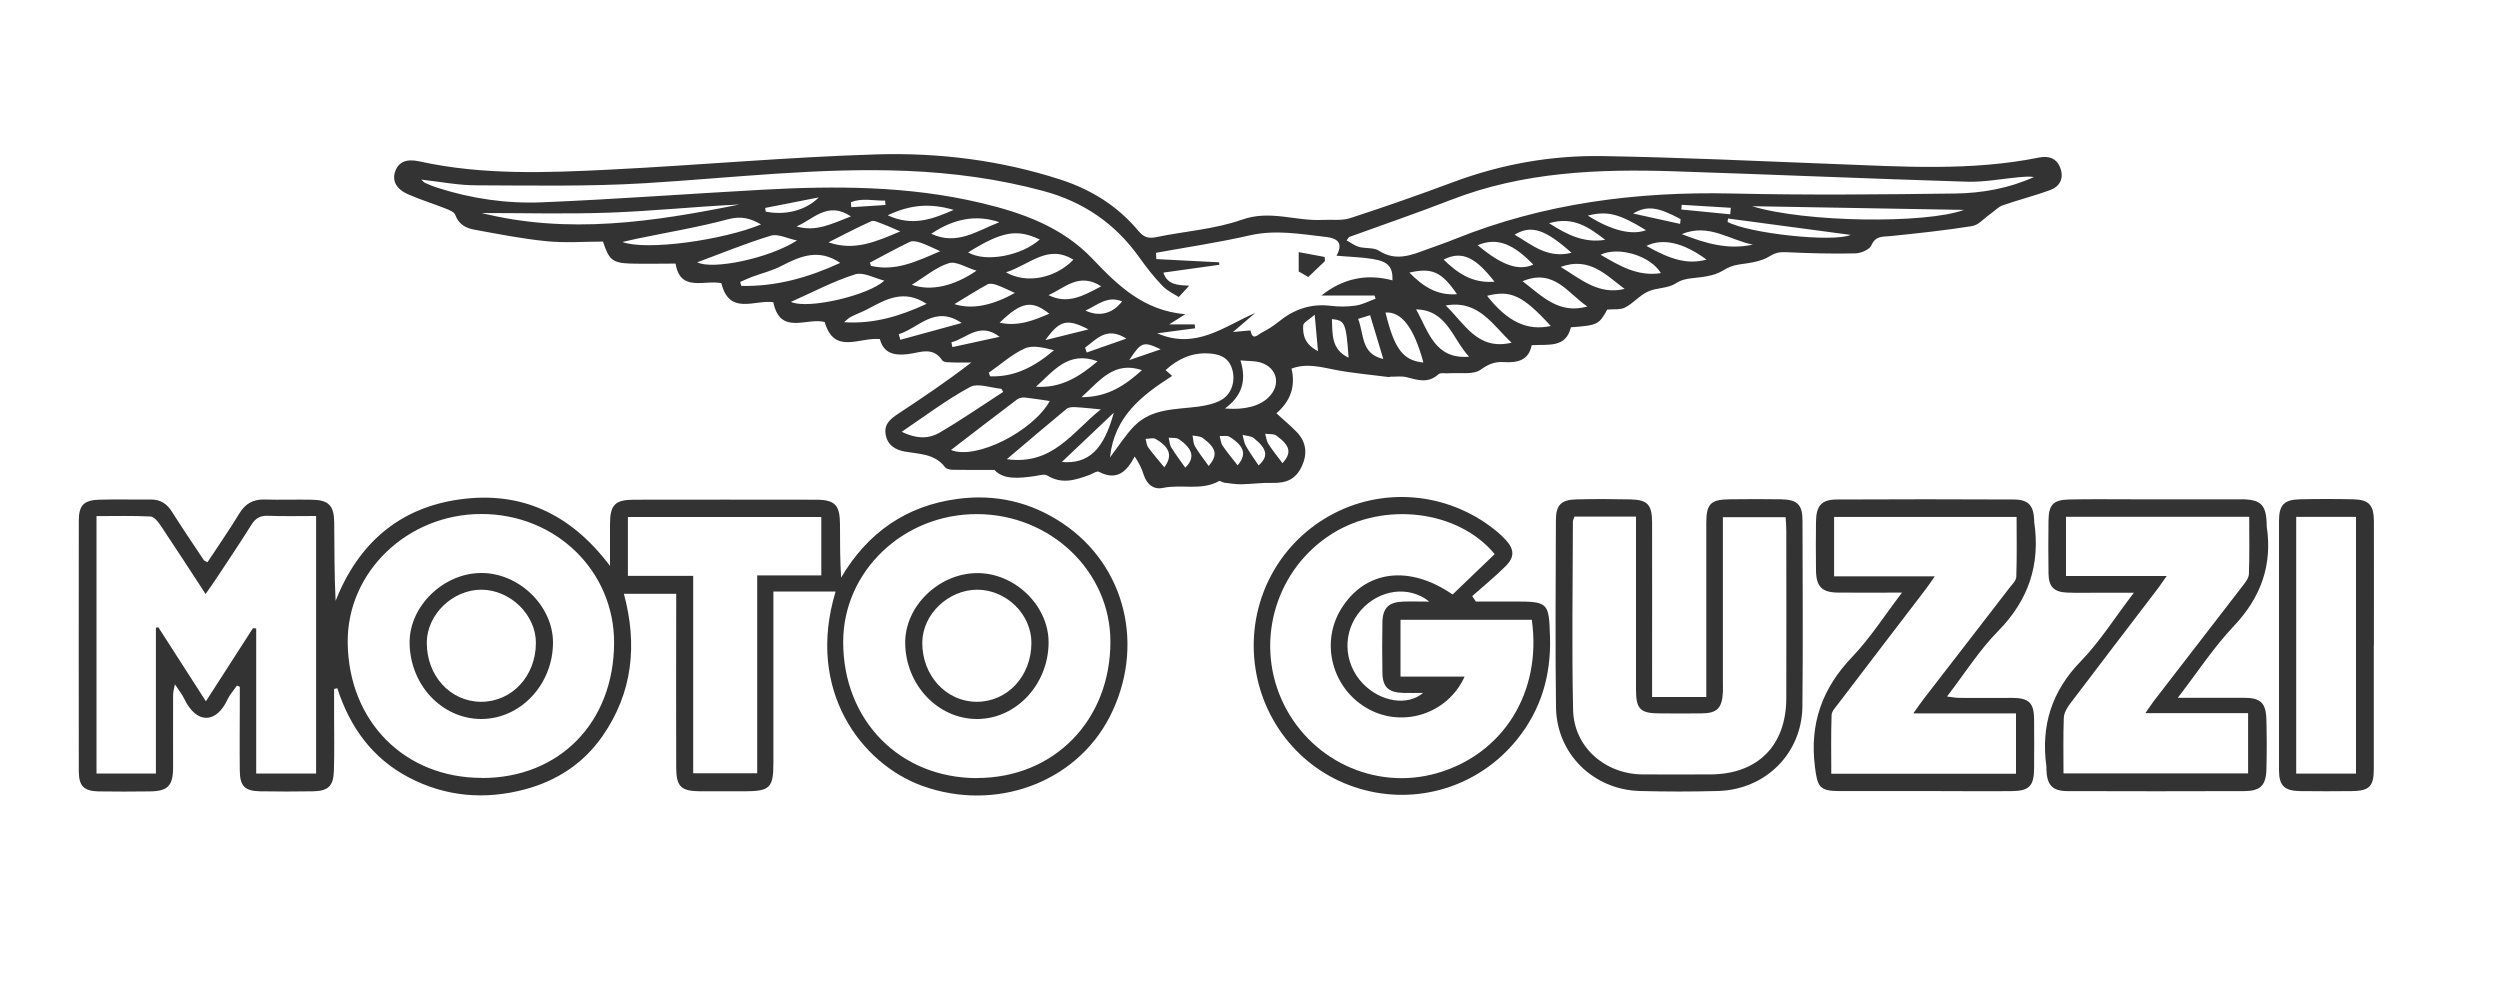 <?xml version="1.0" encoding="UTF-8"?><svg id="Calque_1" xmlns="http://www.w3.org/2000/svg" viewBox="0 0 250 100"><defs><style>.cls-1{fill:#333;}</style></defs><path class="cls-1" d="M160.75,30.91c-.84,1.55-.99,1.62-3.66,1.82-.51,2.11-2.29,1.68-3.92,1.79-.3,1.53-1.44,1.77-2.77,1.69-.87-.06-1.53,.18-2.32,.75-.76,.55-2.11,.28-3.21,.37-.35,.03-.82-.09-1.03,.1-1.02,.93-2.07,.58-3.18,.29-.5-.13-1.07-.04-1.61-.05-.05,0-.1,.04-.14,.04-1.77-.23-3.55-.38-5.31-.71-1.45-.27-2.87-.72-4.45-.14,.44,1.82-.14,3.29-1.51,4.47,.7,.65,1.42,1.23,2.05,1.89,.95,1,1.07,2.18,.49,3.41-.59,1.26-1.49,1.7-2.95,1.66-1.04-.03-2.08,.12-3.12,.14-.56,0-1.12-.09-1.68-.16-.18-.02-.42-.22-.53-.16-1.77,.99-3.74,.29-5.59,.68-.98,.21-1.65-.38-1.96-1.37-.19-.6-.48-1.17-.88-1.77-.85,1.6-1.83,2.44-3.58,1.53-.2-.11-.62,.19-.93,.31-1.4,.51-2.77,.97-4.23,.06-.29-.18-.84,0-1.26,.06-1.59,.23-3.15,.37-4.02-.62-1.63,0-2.88,.02-4.13-.01-.28,0-.68-.07-.82-.27-1.03-1.34-2.55-1.3-4-1.55-.95-.16-1.78-.65-1.94-1.75-.16-1.07,.56-1.57,1.33-2.08,2.44-1.61,4.86-3.24,7.24-5.08-.55,0-1.1,.02-1.65,0-.43-.03-1.09,.03-1.25-.21-.96-1.43-2.24-.77-3.42-.63-1.37,.17-2.45-.06-2.82-1.5-2.03-.22-4.57,1.61-5.52-1.71-1.78-.47-4.45,1.38-5.14-1.98-1.86-.26-4.41,1.35-5.19-1.9-1.7-.36-4.12,.93-4.58-1.96-1.55,0-3.01,.04-4.48,0-1.83-.06-2.18-.36-2.78-2.2-1.85,0-3.77,.15-5.66-.04-2.43-.24-4.84-.72-7.24-1.16-.83-.15-1.54-.54-1.87-1.47-.1-.3-.63-.5-1.01-.65-1.23-.49-2.5-.87-3.71-1.41-1.21-.53-1.61-1.37-1.29-2.29,.34-.95,1.13-1.29,2.42-1,6.31,1.39,12.71,1.14,19.08,.82,8.87-.44,17.73-1.25,26.61-1.52,6.24-.19,12.45,.58,18.45,2.53,3.07,1,5.69,2.64,7.76,5.12,.51,.61,.97,.79,1.75,.63,2.88-.6,5.89-.79,8.63-1.76,2.81-.99,5.38,.18,8.05,.03,.91-.05,1.89,.1,2.73-.17,3.45-1.12,6.87-2.32,10.27-3.59,4.85-1.81,9.87-2.71,15.01-2.62,7.7,.13,15.4,.49,23.1,.79,6.87,.26,13.74,.73,20.55-.65,1-.2,1.78,.12,2.12,1.1,.35,1-.08,1.81-1.02,2.15-1.56,.58-3.18,.98-4.75,1.53-.48,.17-.87,.61-1.3,.91-.59,.41-1.14,1.07-1.77,1.17-2.7,.43-5.43,.72-8.16,1-.77,.08-1.48-.06-1.91,.92-.2,.44-1.05,.8-1.61,.81-2.3,.05-4.6-.01-6.9-.12-.65-.03-1.08,.04-1.69,.42-.85,.53-2,.66-3.04,.81-.63,.09-1.09,.29-1.65,.63-.85,.52-1.99,.63-3.03,.74-.64,.07-1.1,.17-1.68,.54-.77,.49-1.89,.4-2.75,.8-.83,.38-1.46,1.17-2.28,1.59-.48,.25-1.14,.15-1.81,.21Zm-21.5-2.87c.03-1.34-.4-1.88-1.97-2.14-1.13-.19-2.29-.21-3.63-.33,.76-1.35-.03-1.75-1.01-1.87-2.55-.29-5.07-.76-7.68-.16-3.09,.71-6.24,1.17-9.36,1.74l.03,.63c2.09,.11,4.19,.22,6.28,.32,0,.08,.01,.17,.02,.25-1.85,.26-3.71,.51-5.59,.78,.4,1.28,1.56,1.25,2.58,1.31-.31,.33-.57,.62-1.04,1.13-.4-.26-1.12-.58-1.63-1.11-.85-.88-1.61-1.85-2.32-2.85-2.4-3.38-5.58-5.56-9.59-6.64-4.48-1.21-9.04-1.82-13.66-2.01-8.76-.36-17.45,.7-26.17,1.23-5.62,.34-11.28,.23-16.91,.21-1.79,0-3.58-.36-5.48-.57,.19,.17,.29,.29,.41,.34,.4,.18,.81,.35,1.23,.48,3.4,1.09,6.92,1.6,10.45,1.45,7.3-.3,14.6-.85,21.9-1.25,7.37-.41,14.73-.41,21.97,1.31,4.15,.98,8.13,2.4,11.16,5.58,2.53,2.66,5.1,5.19,9.29,5.55-.63,.4-.99,.62-1.61,1.02h2.55c.01,.13,.03,.26,.04,.39-1.19,.16-2.39,.31-3.79,.5,3.9,1.69,6.73-.73,9.8-2.03-.68,.59-1.37,1.17-2.22,1.9,.82-.07,1.76-.18,1.76-.14,.18,1.06,.75,.4,1.08,.22,.61-.31,1.2-.68,1.73-1.11,1.52-1.24,3.21-1.83,5.19-1.59,.82,.1,1.68,.1,2.5-.02,.69-.1,1.34-.45,2-.69-.04-.11-.08-.21-.11-.32h-5.3c2.11-1.7,4.51-2.21,7.08-1.52Zm-4.37-4.31l-.22,.31c.41,.22,.79,.52,1.23,.65,.66,.18,1.48,.04,2,.38,1.7,1.1,3.26,.44,4.85-.15,.92-.33,1.85-.65,2.76-1.02,8.89-3.58,18.16-4.76,27.69-4.55,7.46,.17,14.92,.1,22.38,0,2.67-.04,5.34-.52,7.83-1.65-.49-.07-.95-.03-1.42,.01-1.76,.16-3.52,.51-5.27,.46-9.76-.3-19.52-.72-29.28-1.04-7.59-.25-15.12,.05-22.34,2.86-3.38,1.31-6.81,2.49-10.21,3.72Zm-17.66,13.86c-3.04,1.95-5.79,4.05-6.22,8.15,.89-1.17,1.56-2.25,2.42-3.13,1.76-1.8,4.17-1.65,6.42-1.95,.8-.11,1.65-.29,2.33-.69,1.05-.62,1.4-1.97,1.03-3.11-.38-1.18-1.34-1.48-2.42-1.52-1.64-.07-3,.56-4.22,1.67,.27,.24,.46,.41,.66,.59Zm-22.11,7.41c2.46,1.03,8.18-1.86,9.87-4.9-.79-.11-1.61-.25-2.43-.34-.27-.03-.61,.01-.81,.16-2.21,1.67-4.41,3.36-6.63,5.07ZM48.12,21.29c8.71,2.19,17.27,.89,25.82-.84-4.3,.2-8.59,.65-12.89,.81-4.3,.16-8.62,.04-12.92,.04Zm52.2,17.9c-.06-.1-.12-.21-.18-.31-1.06-.09-2.35-.6-3.13-.18-2.34,1.26-4.48,2.89-6.84,4.48,1.42,.7,2.67,.73,3.76,.1,2.18-1.27,4.27-2.72,6.39-4.09Zm.36,6.73c4.6,.63,6.57-2.74,9.4-4.98-1.04-.1-1.84-.19-2.64-.23-.27-.01-.61,.03-.8,.19-1.91,1.58-3.8,3.19-5.96,5.02Zm95.72-24.93c-7.13-.12-14.16-.25-21.19-.37,5.28,1.63,17.35,1.78,21.19,.37Zm-120.28,1.46c-1.07-.62-2-.87-3.29-.53-3.02,.81-6.12,1.32-9.19,1.96-.47,.1-.93,.22-1.4,.32,2.41,.89,10.05-.18,13.87-1.76Zm47.93,13.6c.67,2.16,.03,3.62-1.55,4.8,1.98,.16,3.47-.24,4.36-1.12,1.25-1.23,.89-2.93-.77-3.47-.57-.18-1.21-.14-2.05-.22Zm-50.03-7.85l.11,.39c3.5,.08,6.75-.85,9.89-2.3-2.13-1.45-3.97-.69-5.85,.29-.95,.5-2.02,.75-3.03,1.13-.38,.14-.75,.33-1.13,.49Zm5.07,1.99c1.79,.79,7.89-.71,9.34-2.13-.97-.23-2.09-.89-2.93-.62-2.16,.68-4.2,1.77-6.41,2.75Zm-9.37-3.96c1.51,.78,7.15-.37,9.98-2.18-1-.21-1.92-.7-2.62-.48-2.51,.76-4.94,1.77-7.36,2.66Zm77.19,9.44c-1.64-1.73-2.2-4.68-5.3-4.73,1.23,2.18,1.86,5.02,5.3,4.73Zm4.25-1.4c-1.89-1.74-3.27-4.31-6.59-3.72,1.91,1.82,3.18,4.53,6.59,3.72Zm-58.51-3.89c-2.25-1.48-4.04-.46-5.85,.51-.56,.3-1.16,.51-1.72,.8-.25,.13-.45,.35-.67,.53,2.98,.2,5.62-.62,8.24-1.83Zm4.16-5.14c1.76,1.03,5.33,.34,7.17-1.29-2.3-1.08-3.77-.82-7.17,1.29Zm58.27,7.36c-2.8-3.06-4-3.62-6.37-3.02,2,2.56,3.99,3.54,6.37,3.02Zm-54.48-5.37c2.08,1.21,5,.56,6.74-1.26-2.58-1.6-4.38,.52-6.74,1.26Zm58.14,3.42c-1.93-1.28-3.32-3.85-6.48-2.53,1.95,1.5,3.63,3.33,6.48,2.53Zm-71.75-4.38c.04,.11,.07,.21,.11,.32,2.45,.57,4.57-.45,6.92-1.47-.81-.36-1.37-.65-1.96-.85-.33-.11-.78-.22-1.06-.09-1.36,.65-2.68,1.38-4.02,2.09Zm3.04-3.13c-.76-.32-1.29-.57-1.84-.77-.35-.13-.8-.37-1.06-.25-1.45,.65-2.86,1.4-4.28,2.11,2.62,.92,4.82-.1,7.18-1.09Zm8.85,14.13c.04,.12,.09,.24,.13,.36,2.47,.1,4.49-.99,6.39-2.61-1-.24-2.1-.54-2.91-.18-1.3,.58-2.41,1.6-3.61,2.43Zm43.46-1.02c-.94-3.49-2.18-5.1-3.79-5,.88,3.63,1.75,4.81,3.79,5Zm30.46-14.39c-.01,.11-.03,.22-.04,.33,2.11,1.15,10.51,2.07,12.31,1.3-4.14-.55-8.21-1.1-12.27-1.64Zm-81.62,6.62c1.89,.66,4.2,.15,6.47-1.41-1.01-.3-2.03-.98-2.77-.75-1.28,.4-2.39,1.36-3.69,2.15Zm18.58,7.65c-2.96-1.1-4.43,1.01-6.16,2.54,2.49,.18,4.37-1.02,6.16-2.54Zm46.31-9.44c2.06,1.27,3.83,2.83,6.39,2.2-1.85-1.38-3.51-3.25-6.39-2.2Zm-56.14-4.47c-2.29-.78-4.54-.37-6.81,1.16,2.57,1.18,4.5-.25,6.81-1.16Zm8.22,17.5c2.62,0,4.37-1.19,6.05-2.71-2.83-.93-4.21,1.05-6.05,2.71Zm39.62-15.2c2.42,2.03,4.1,2.6,5.56,1.94-1.89-1.94-3.52-2.81-5.56-1.94Zm-36.39,16.75c-1.88,1.78-3.5,3.31-5.2,4.93,2.66,.22,4.19-1.21,5.2-4.93Zm54.71-13.96c-1.05-1.73-4.19-2.7-6.04-1.84,1.89,1.1,3.72,2.21,6.04,1.84Zm-64.59,1.99c-.66-.3-1.23-.58-1.82-.8-.29-.1-.69-.19-.92-.07-1.09,.6-2.14,1.27-3.32,1.98,1.75,.56,3.75,.16,6.06-1.12Zm55.65-4.02c-2.65-2.37-4.04-2.81-5.69-1.81,1.74,1,3.24,2.41,5.69,1.81Zm-7.7,2.89c-1.81-2.31-3.17-3.19-5.09-2.21,1.4,1.35,2.85,2.39,5.09,2.21Zm21.2-2.21c-2.32-1.71-4.37-2.17-6.01-1.37,2.58,1.47,4.23,1.85,6.01,1.37Zm4.64-1.5c-2.3-.43-4.4-2.17-7.11-1.05,2.4,.95,4.66,1.59,7.11,1.05Zm-86.52-2.93c2.48,1.14,4.44,.4,6.6-.54-2.3-.68-4.32-.55-6.6,.54Zm7.4,10.77c-2.69-1.82-4.26,.48-6.29,1.12,.05,.19,.1,.37,.15,.56,2.05-.56,4.09-1.12,6.14-1.68Zm8.68-2.79c1.91,.96,3.47,.08,5.27-.88-2.23-1.43-3.65,.18-5.27,.88Zm40.85-.09c-1.53-2.24-2.5-2.68-4.76-2.16,1.33,1.35,2.71,2.31,4.76,2.16Zm14.82-5.44c-1.58-1.2-3.15-2.39-5.61-1.66,1.87,1.21,3.56,2,5.61,1.66Zm-80.87-1.34c1.95,.59,3.59-.29,5.44-1-2.34-1.57-3.76,.31-5.44,1Zm25.28,8.73c-1.76-1.39-2.79-1.21-4.97,.9,1.84,.4,3.39-.22,4.97-.9Zm30.88,.52c.62,1.55,.25,3.49,2.52,4.01-.44-1.45-.88-2.9-1.32-4.38-.46,.14-.77,.24-1.2,.37Zm22.97-10.33c2.35,1.49,4.4,1.99,5.82,1.46-2.66-1.64-3.86-1.96-5.82-1.46Zm-49.93,11.38c-2.15-1.11-2.88-.93-4.31,1.07,1.44-.36,2.87-.71,4.31-1.07Zm24.34-1.03c.06,1.56-.06,3.04,1.67,3.86-.25-3.47-.36-3.74-1.67-3.86Zm-16.76,14.82c.82-1.1,.61-1.99-.88-2.84-.25-.14-.65,0-.99,0,.08,.29,.1,.63,.27,.86,.51,.69,1.07,1.34,1.6,1.98Zm-16.47-13.05c-2-1.53-3.27,.15-4.82,.55,.03,.16,.07,.32,.1,.48,1.57-.34,3.14-.69,4.72-1.03Zm18.56,13.09c.96-.93,.85-1.83-.63-2.85-.25-.18-.68-.11-1.02-.15,.08,.33,.09,.71,.27,.99,.43,.7,.93,1.36,1.39,2.01Zm5.24-.24c.9-1.04,.73-1.88-.79-2.84-.25-.16-.66-.07-1-.09,.09,.33,.11,.71,.29,.97,.47,.69,1.01,1.33,1.5,1.96Zm4.49-.21c.91-1.02,.82-1.71-.61-2.76-.27-.2-.74-.13-1.12-.18,.1,.34,.13,.72,.31,1,.42,.66,.92,1.27,1.42,1.94Zm-7.38,.28c.91-1.08,.81-1.77-.61-2.81-.26-.19-.67-.17-1.01-.24,.08,.37,.07,.79,.25,1.09,.4,.67,.89,1.29,1.37,1.96Zm-44.35-25.82c.02,.13,.03,.25,.05,.38,1.92,.39,3.97-.08,5.31-1.42-2,.39-3.68,.72-5.35,1.05Zm49.34,25.76c.97-.86,.92-1.61-.48-2.73-.28-.22-.74-.22-1.12-.32,.1,.37,.14,.77,.32,1.09,.39,.68,.86,1.33,1.28,1.96Zm42.15-24.15c.02-.16,.04-.32,.05-.48-2.25-1.2-3.32-1.39-4.75-.56,1.57,.35,3.13,.69,4.7,1.04Zm-59.5,12.37c.05,.16,.1,.33,.16,.49,1.27-.45,2.54-.89,3.97-1.39-1.99-1.26-2.98,.07-4.13,.9Zm23.29,.35c-.11-1.24-.2-2.24-.33-3.64-.58,.52-1.13,.78-1.15,1.07-.06,.98,.18,1.92,1.48,2.57Zm-23.25-4.05c1.39,.65,2.7,.31,3.66-.92-1.46-.61-2.47,.37-3.66,.92Zm64.47-9.63l.06-.65c-1.64-.1-3.27-.2-4.91-.3-.01,.16-.03,.31-.04,.47,1.63,.16,3.26,.32,4.89,.48Zm-60.09,14.58c.96-.33,1.92-.66,3.14-1.08-1.74-.82-1.95-.75-3.14,1.08Zm-24.38-15.51c-.01-.15-.03-.29-.04-.44-1.14,.03-2.32-.3-3.42,.17,.01,.16,.03,.33,.04,.49,1.14-.07,2.29-.15,3.43-.22Z"/><path class="cls-1" d="M83.52,59.15h-6.18c0,.85,0,1.42,0,2,0,5.06,0,10.13,0,15.19,0,2.44-.37,2.78-2.85,2.79-1.47,0-2.95,0-4.42,0-1.98-.01-2.45-.45-2.45-2.43-.02-5.16,0-10.32,0-15.48,0-.58,0-1.16,0-1.84h-5.23c1.36,5.05,.9,9.88-2.16,14.26-1.9,2.72-4.56,4.45-7.75,5.3-4,1.06-7.9,.74-11.59-1.19-3.65-1.91-5.9-5.03-7.16-8.93-.11,.03-.21,.05-.32,.08,0,.85,0,1.71,0,2.56,0,1.87,.04,3.74-.02,5.6-.04,1.54-.56,2.04-2.07,2.07-1.77,.03-3.54,.03-5.31,0-1.53-.03-2.02-.52-2.03-2.07-.03-2.31,0-4.62,0-6.93,0-.48,0-.97,0-1.45l-.29-.12c-.31,.46-.7,.88-.93,1.37-1.11,2.43-3.11,2.53-4.34-.06-.21-.44-.53-.82-.93-1.44-.09,.48-.18,.77-.18,1.06-.01,2.41,0,4.82,0,7.23,0,1.86-.52,2.4-2.33,2.42-1.72,.02-3.44,.03-5.16,0-1.44-.04-1.93-.55-1.94-2-.01-8.36-.01-16.71,0-25.07,0-1.53,.5-2.05,2.02-2.1,1.72-.05,3.44,0,5.16-.02,.99-.01,1.65,.43,2.16,1.26,1.02,1.62,2.1,3.2,3.16,4.8,.05,.07,.16,.09,.37,.21,1.06-1.62,2.18-3.21,3.18-4.87,.61-1,1.39-1.43,2.54-1.4,1.57,.05,3.15-.01,4.72,.02,1.66,.03,2.21,.57,2.23,2.24,.04,2.6,0,5.19,.14,7.87,2.27-5.73,6.35-9.3,12.41-10.14,6.1-.85,11.07,1.39,15.03,6.65,0-1.59,0-2.87,0-4.15,0-1.96,.49-2.47,2.42-2.47,6.05-.01,12.09-.01,18.14,0,1.94,0,2.43,.52,2.44,2.46,0,1.75,0,3.51,.11,5.33,2.65-4.5,6.52-7.19,11.64-7.87,3.78-.51,7.34,.3,10.53,2.45,6.31,4.23,8.27,12.36,4.69,19.34-3.39,6.61-11.43,9.54-18.73,6.91-6.1-2.2-11.67-9.54-8.69-19.4Zm-58.23,3.66l.33,.04v14.5h5.99v-25.75c-1.67,0-3.24,.04-4.8-.02-.79-.03-1.26,.24-1.67,.9-1.12,1.79-2.3,3.54-3.46,5.3-.33,.5-.69,1-1.12,1.62-1.58-2.42-3.02-4.64-4.49-6.84-.25-.38-.66-.89-1.02-.91-1.8-.09-3.6-.04-5.4-.04v25.74h5.94v-14.57l.24-.06c1.55,2.41,3.09,4.81,4.76,7.41,1.65-2.57,3.18-4.95,4.71-7.32Zm22.92,14.99c7.75,0,13.18-5.57,13.2-13.52,.01-7.2-5.84-12.88-13.27-12.88-7.4,0-13.44,5.8-13.37,12.85,.08,7.89,5.69,13.55,13.44,13.54Zm49.5,0c7.7,0,13.34-5.78,13.33-13.64,0-7.01-5.96-12.72-13.31-12.75-7.39-.03-13.42,5.72-13.41,12.8,0,7.84,5.67,13.6,13.39,13.6Zm-28.39-20.21v19.74h6.4v-19.79h6.41v-5.84h-19.34v5.89h6.53Z"/><path class="cls-1" d="M147.58,60.15c1.27,0,2.54,0,3.81,0,3.46,0,3.5,.1,3.61,3.52,.12,3.83-.88,7.28-3.29,10.27-3.8,4.72-9.98,6.64-15.74,4.93-5.7-1.68-9.81-6.62-10.5-12.58-.69-6.01,2.24-11.77,7.48-14.71,5.22-2.93,11.71-2.4,16.45,1.34,.42,.33,.83,.69,1.19,1.09,.84,.92,.88,1.69,0,2.58-1.07,1.07-2.24,2.02-3.37,3.02,.12,.18,.24,.35,.36,.53Zm1.88-4.75c-3.64-4.39-11.05-5.28-16.23-2.04-5.55,3.47-7.73,10.53-5.1,16.53,2.66,6.05,9.32,9.23,15.59,7.42,6.64-1.92,10.48-8.12,9.46-15.33h-13.13v5.68h6.41c-1.66,3.69-6.08,5.13-9.55,3.28-3.63-1.94-4.93-6.54-2.82-10.01,2.38-3.91,6.81-4.49,11.17-1.48,1.41-1.35,2.81-2.7,4.21-4.04Zm-6.54,4.75c-2.06-1.64-5.01-1.19-6.82,.86-1.88,2.13-1.79,5.29,.19,7.35,1.77,1.83,4.45,2.27,6.02,.93-.7,0-1.34,.02-1.98,0-1.49-.04-2.07-.58-2.09-2.03-.03-1.67-.03-3.34,0-5.01,.02-1.44,.62-2.04,2.06-2.09,.81-.03,1.63,0,2.62,0Z"/><path class="cls-1" d="M165.22,69.7h5.41c0-.6,0-1.12,0-1.65,0-5.25,0-10.51,0-15.76,0-1.9,.43-2.34,2.34-2.36,1.72-.02,3.44-.03,5.16,0,1.62,.04,2.12,.54,2.12,2.15,.01,6.19,.06,12.38-.01,18.56-.05,4.72-3.7,8.33-8.45,8.46-2.6,.07-5.21,.07-7.81,0-4.67-.13-8.32-3.74-8.38-8.37-.08-6.24-.03-12.47-.01-18.71,0-1.51,.51-2.04,2.03-2.08,1.82-.05,3.63-.04,5.45,0,1.68,.04,2.13,.53,2.14,2.28,.01,5.21,0,10.41,0,15.62,0,.58,0,1.16,0,1.87Zm-7.78-18.03c-.09,.28-.15,.37-.15,.46-.01,6.29-.12,12.58,.02,18.86,.08,3.71,3.18,6.41,6.92,6.45,2.26,.02,4.52,0,6.78,0,4.73,0,7.61-2.86,7.62-7.61,.02-5.6,0-11.2,0-16.8,0-.43-.04-.86-.07-1.31h-6.27c0,.66,0,1.2,0,1.73,0,4.91,0,9.82,0,14.74,0,.34,.01,.69,0,1.03-.08,1.6-.58,2.11-2.15,2.12-1.38,.02-2.75,0-4.13,0-2,0-2.41-.42-2.41-2.41,0-5.21,0-10.41,0-15.62v-1.65h-6.16Z"/><path class="cls-1" d="M217.76,69.78c2.46,0,4.56,0,6.65,0,1.65,0,2.19,.51,2.23,2.19,.04,1.67,.05,3.34,0,5.01-.05,1.57-.62,2.12-2.19,2.13-5.89,.02-11.79,.02-17.68,0-1.54,0-2.08-.6-2.13-2.17,0-.1,.01-.2,0-.29-.56-4.08,.52-7.53,3.46-10.55,1.9-1.96,3.37-4.32,5.29-6.83-1.29,0-2.28,0-3.27,0-1.13,0-2.26,.03-3.39-.01-1.34-.05-1.86-.58-1.88-1.91-.03-1.77-.02-3.54,0-5.31,.02-1.55,.47-2.05,2.02-2.09,2.06-.05,4.13-.02,6.19-.02,3.68,0,7.37,0,11.05,0,1.99,0,2.52,.55,2.56,2.54,0,.05,0,.1,0,.15,.59,3.9-.58,7.13-3.31,10.01-1.98,2.09-3.57,4.54-5.59,7.16Zm-11.4,7.56h18.45v-6.03h-10.27c.37-.53,.6-.89,.86-1.23,2.94-3.81,5.88-7.61,8.81-11.42,.29-.38,.66-.82,.68-1.25,.07-1.89,.03-3.79,.03-5.73h-18.32v5.92h10.07c-.39,.55-.6,.87-.83,1.18-2.95,3.86-5.9,7.72-8.83,11.59-.31,.41-.61,.93-.63,1.41-.07,1.81-.03,3.63-.03,5.56Z"/><path class="cls-1" d="M190.22,59.26c-2.4,0-4.41,.02-6.41,0-1.63-.02-2.19-.59-2.21-2.24-.02-1.62-.02-3.24,0-4.86,.02-1.59,.56-2.21,2.09-2.21,5.89-.03,11.79-.03,17.68,0,1.48,0,2,.61,2.05,2.09,0,.05,0,.1,0,.15,.63,4.25-.55,7.81-3.61,10.92-1.88,1.91-3.33,4.23-5.11,6.54,.56,.07,.91,.14,1.27,.14,1.77,.01,3.54,0,5.3,0,1.61,.01,2.12,.51,2.14,2.08,.02,1.67,.01,3.34,0,5.01-.01,1.7-.5,2.21-2.18,2.23-2.41,.03-4.81,0-7.22,0-3.34,0-6.68,0-10.02,0-2.05,0-2.24-.42-2.49-2.38-.56-4.34,.71-7.9,3.73-11.05,1.78-1.86,3.19-4.08,4.98-6.43Zm11.39,12.08h-10.28c.46-.64,.75-1.08,1.07-1.49,2.85-3.69,5.71-7.37,8.55-11.07,.27-.34,.67-.73,.68-1.1,.07-1.99,.03-3.98,.03-5.99h-18.25v5.94h10.07c-.4,.57-.63,.94-.9,1.28-2.92,3.82-5.85,7.64-8.76,11.47-.26,.35-.65,.74-.66,1.12-.07,1.94-.03,3.89-.03,5.87h18.47v-6.02Z"/><path class="cls-1" d="M237.38,64.52c0,4.13,0,8.25,0,12.38,0,1.74-.45,2.19-2.18,2.21-1.72,.02-3.44,.02-5.16,0-1.61-.02-2.14-.54-2.14-2.11,0-8.3,0-16.61,0-24.91,0-1.59,.5-2.13,2.11-2.16,1.77-.04,3.54-.04,5.31,0,1.58,.04,2.06,.57,2.07,2.2,.01,4.13,0,8.25,0,12.38Zm-1.78,12.84v-25.67h-5.98v25.67h5.98Z"/><path class="cls-1" d="M129.86,25.21c.84,.16,1.73,.32,2.61,.49,0,.14,.01,.27,.02,.41-.54,.51-1.08,1.03-1.66,1.59-.38-.22-.74-.42-.96-.55v-1.93Z"/><path class="cls-1" d="M48.14,71.9c-3.94,0-7.14-3.39-7.18-7.62-.03-3.65,3.36-6.96,7.15-6.98,3.78-.02,7.19,3.28,7.19,6.95,0,4.19-3.24,7.64-7.16,7.65Zm-.03-1.72c3.08,0,5.48-2.57,5.48-5.9,0-2.8-2.55-5.29-5.44-5.31-2.87-.01-5.45,2.47-5.47,5.27-.02,3.34,2.35,5.93,5.43,5.94Z"/><path class="cls-1" d="M97.73,71.9c-3.92,.02-7.17-3.4-7.21-7.59-.04-3.66,3.32-6.95,7.14-7,3.79-.05,7.19,3.22,7.2,6.91,0,4.19-3.22,7.67-7.13,7.68Zm-.07-1.72c3.08,.01,5.48-2.57,5.48-5.9,0-2.85-2.5-5.3-5.41-5.31-2.89,0-5.47,2.45-5.5,5.26-.04,3.3,2.38,5.94,5.43,5.95Z"/></svg>